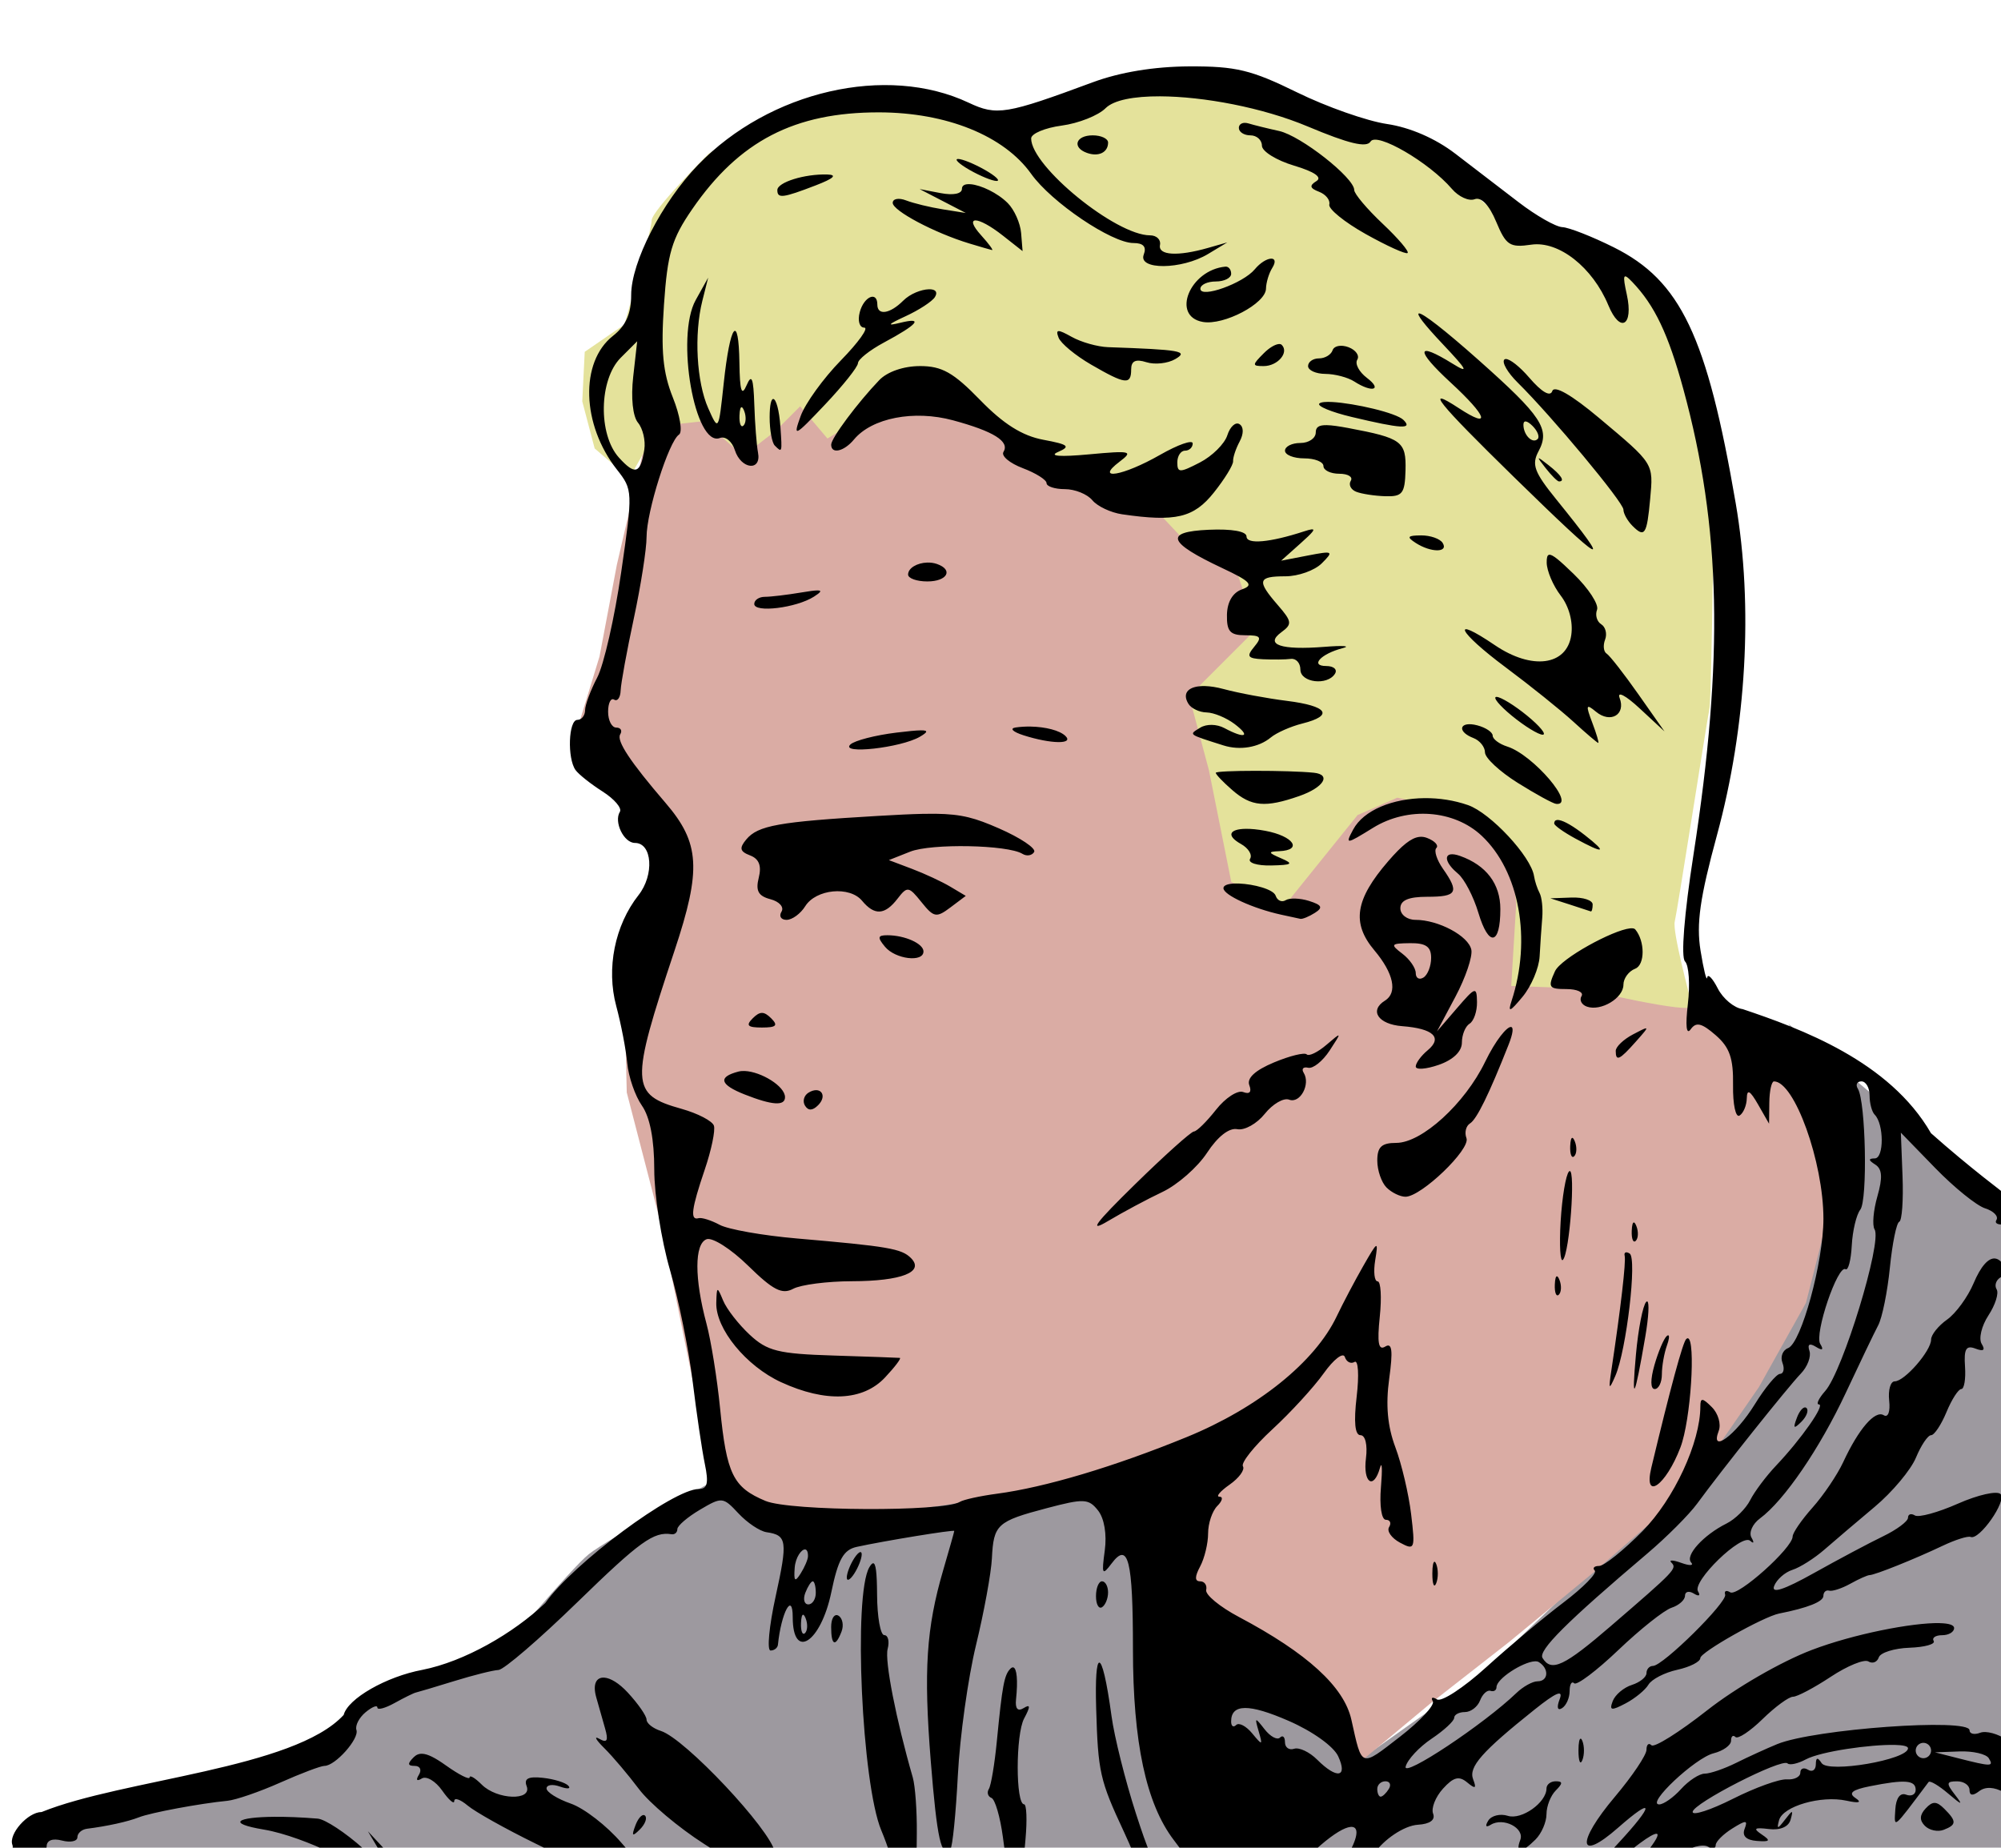 <?xml version="1.0" encoding="UTF-8" standalone="no"?>
<svg
   xmlns:dc="http://purl.org/dc/elements/1.1/"
   xmlns:cc="http://creativecommons.org/ns#"
   xmlns:rdf="http://www.w3.org/1999/02/22-rdf-syntax-ns#"
   xmlns:svg="http://www.w3.org/2000/svg"
   xmlns="http://www.w3.org/2000/svg"
   xmlns:sodipodi="http://sodipodi.sourceforge.net/DTD/sodipodi-0.dtd"
   xmlns:inkscape="http://www.inkscape.org/namespaces/inkscape"
   sodipodi:docname="serious man in gray.svg"
   inkscape:version="1.0 (4035a4fb49, 2020-05-01)"
   id="svg8"
   version="1.1"
   viewBox="0 0 68.939 63.659"
   height="63.659mm"
   width="68.939mm">
  <defs
     id="defs2" />
  <sodipodi:namedview
     inkscape:window-maximized="1"
     inkscape:window-y="-8"
     inkscape:window-x="-8"
     inkscape:window-height="705"
     inkscape:window-width="1366"
     inkscape:pagecheckerboard="true"
     fit-margin-bottom="0"
     fit-margin-right="0"
     fit-margin-left="0"
     fit-margin-top="0"
     inkscape:snap-global="false"
     showgrid="false"
     inkscape:document-rotation="0"
     inkscape:current-layer="layer1"
     inkscape:document-units="mm"
     inkscape:cy="79.332108"
     inkscape:cx="307.78721"
     inkscape:zoom="1.0960281"
     inkscape:pageshadow="2"
     inkscape:pageopacity="0.0"
     borderopacity="1.0"
     bordercolor="#666666"
     pagecolor="#ffffff"
     id="base" />
  <g
     transform="translate(-185.427,-61.492)"
     id="layer1"
     inkscape:groupmode="layer"
     inkscape:label="Lager 1">
    <path
       id="path881"
       d="m 179.002,130.664 7.686,-6.174 2.142,-0.882 4.536,-0.504 3.528,-1.638 0.756,-1.26 2.268,-1.008 2.646,-0.63 c 0,0 2.52,-3.024 3.15,-3.528 0.63,-0.504 4.284,-2.52 4.284,-2.52 l 2.52,1.386 2.898,-0.378 9.072,-1.386 1.26,5.418 3.78,1.764 1.638,1.638 0.63,1.512 4.788,-3.402 6.174,-5.922 3.906,-5.292 1.512,-3.654 0.504,-4.788 -1.638,-2.646 3.15,2.646 1.764,2.016 4.41,3.024 c 0,0 0.756,25.073 0,24.947 -0.756,-0.126 -77.361,1.26 -77.361,1.26 z"
       style="fill:#9d999f;fill-rule:evenodd;stroke:none;stroke-width:0.265px;stroke-linecap:butt;stroke-linejoin:miter;stroke-opacity:1;fill-opacity:1" />
    <path
       id="path883"
       d="m 232.113,122.346 2.56,-2.134 2.731,-2.134 2.902,-2.39 3.243,-2.817 2.475,-3.585 1.622,-2.902 1.11,-4.353 -1.878,-4.95 -3.243,-1.28 -17.24,-26.031 -19.033,5.292 0.427,1.11 -1.11,4.78 -0.597,3.158 -0.939,3.073 3.243,3.499 -1.451,4.78 0.085,3.67 1.195,4.609 1.195,5.889 0.597,3.073 2.902,1.366 5.377,-0.768 6.999,-1.195 -0.085,5.889 5.036,1.622 z"
       style="fill:#daaca4;fill-rule:evenodd;stroke:none;stroke-width:0.265px;stroke-linecap:butt;stroke-linejoin:miter;stroke-opacity:1;fill-opacity:1" />
    <path
       id="path885"
       d="m 207.106,77.965 1.024,-1.792 1.536,-0.171 1.366,1.195 1.11,-0.853 0.853,-0.853 0.939,1.11 2.646,-1.622 1.963,0.768 2.731,1.536 3.585,1.366 1.28,1.366 1.878,1.11 0.683,2.048 -2.304,2.304 0.683,2.56 0.768,3.841 1.878,0.768 2.475,-3.073 1.366,-0.597 2.134,0.427 1.792,1.451 0.171,1.792 -0.171,2.817 2.39,0.085 c 0,0 3.926,0.939 3.841,0.597 -0.085,-0.341 -0.683,-2.56 -0.597,-2.902 0.085,-0.341 1.11,-6.913 1.195,-7.34 0.085,-0.427 0.171,-8.791 0.171,-8.791 l -1.878,-4.95 -1.11,-1.28 -2.56,-1.28 -1.963,-0.768 -2.646,-2.219 -1.366,-0.683 -2.987,-0.683 -3.414,-1.195 -2.987,0.256 -3.67,1.366 -3.414,-0.939 -4.011,0.427 -2.646,1.622 c 0,0 -1.963,1.963 -1.963,2.304 0,0.341 -0.939,3.585 -0.939,3.585 l -1.366,0.939 -0.085,1.707 0.427,1.622 z"
       style="fill:#e4e29b;fill-rule:evenodd;stroke:none;stroke-width:0.265px;stroke-linecap:butt;stroke-linejoin:miter;stroke-opacity:1;fill-opacity:1" />
    <path
       sodipodi:nodetypes="sssssccsssssccscscsssscsccccsccscsccsssscsscscssssssccscsscsssscscscccscccscsccsccssscsssscsccsccssccccsccscsccscsscsccsscscsscsssssccsssssscccccsscsccccssssssccssscssscsscsscccscccscsscsscssssssccscccscsssccsscccssscsscccssssccccssssscccsssscscccssscccssssssssscsscscsccccccsscccccssscsssscscscccscccccssccsssssscccssscssscscssssscccccssccccccccccccccssccccsscscsssccccsscssssccccscssssssssccsccsssssssssccssccscsccscccccsccsccssssssssscsccssssscsscscsscsscssssscsssccccsscsscscscssssssscccscccsssssssccssscsscsssssssssssssssssssssssscscscccsssccsssccssccssssccsscccscccsscsssscccccssscccssssccsscccssscscssssssscccccsssccscsssssscssssssccccccsscssscsscssssssscsssscssssscssscsscscccssscccssscsscccsccssssscsccssscsccscccsscsccsccsssccssscsscccccsccssssssscccssssssssccsscccccsssscssssccssscsssscscscscssssssssssssssscscccccssssssscccsccssssssccsscccsscccsssssscssssscccscsssscssssssssccccsscssssscssscsssccsssccsssssscssssscscccccssccsscscsscsccscsccsccssssccsccssssssscssscscsssssscssssssscsssscsccscsscscsccccccscssscsssccccsssssscssssscsccsssssssssssssssccscssssscccccscssccsscccscscscccsssscsssssscscsscsssssccssscssssssccccscccccccc"
       transform="scale(0.265)"
       d="m 854.344,240.676 c -4.568,0.021 -9.002,0.751 -12.561,2.07 -11.259,4.173 -12.474,4.373 -16.125,2.652 -10.677,-5.031 -25.894,-1.53 -35.193,8.098 -4.685,4.85 -8.682,12.63 -8.682,16.9 0,2.446 -0.693,4.002 -2.369,5.32 -4.318,3.396 -4.079,11.542 0.508,17.373 2.076,2.64 2.085,2.837 0.561,13.365 -0.851,5.877 -2.254,12.037 -3.117,13.688 -0.863,1.65 -1.573,3.562 -1.576,4.25 -0.003,0.688 -0.456,1.25 -1.006,1.25 -1.151,0 -1.331,4.997 -0.234,6.523 0.404,0.563 1.988,1.819 3.518,2.793 1.53,0.974 2.541,2.161 2.246,2.637 -0.811,1.312 0.514,4.047 1.961,4.047 2.253,0 2.535,4.152 0.461,6.789 -3.085,3.921 -4.21,9.531 -2.895,14.418 0.623,2.314 1.267,5.658 1.432,7.43 0.165,1.772 1.023,4.255 1.906,5.516 1.044,1.49 1.605,4.403 1.605,8.322 0,3.317 0.918,9.179 2.039,13.027 1.121,3.848 2.449,10.373 2.951,14.498 0.502,4.125 1.215,8.963 1.586,10.75 0.518,2.498 0.335,3.25 -0.795,3.25 -3.304,0 -16.347,9.693 -19.947,14.824 -4.168,3.951 -10.519,7.609 -15.98,8.689 -4.695,0.877 -9.701,3.744 -10.232,5.861 -6.445,7.02 -28.704,8.347 -39.271,12.625 -1.786,0 -4.335,2.873 -3.797,4.279 0.141,0.368 -0.063,0.734 -0.508,1.092 h 4.607 c 0.204,-0.3 0.35,-0.607 0.35,-0.887 0,-0.807 0.758,-1.1 2,-0.775 1.1,0.288 2,0.095 2,-0.428 0,-0.522 0.562,-1.021 1.25,-1.107 2.634,-0.331 5.308,-0.921 6.75,-1.488 1.536,-0.605 7.923,-1.796 11.5,-2.146 1.1,-0.108 4.195,-1.174 6.877,-2.369 2.682,-1.195 5.27,-2.172 5.75,-2.172 1.394,0 4.532,-3.523 4.152,-4.662 -0.19,-0.571 0.344,-1.611 1.188,-2.311 0.843,-0.7 1.533,-0.975 1.533,-0.613 0,0.362 1.012,0.094 2.25,-0.594 1.238,-0.687 2.475,-1.296 2.75,-1.354 0.275,-0.058 2.525,-0.73 5,-1.494 2.475,-0.764 5.061,-1.415 5.748,-1.441 0.687,-0.028 5.29,-3.984 10.23,-8.791 8.164,-7.943 9.941,-9.225 12.271,-8.857 0.412,0.065 0.75,-0.235 0.75,-0.666 0,-0.431 1.322,-1.566 2.939,-2.521 1.428,-0.844 2.179,-1.262 2.822,-1.201 0.643,0.061 1.18,0.601 2.182,1.676 1.134,1.217 2.777,2.319 3.65,2.447 2.669,0.392 2.772,1.116 1.18,8.373 -0.846,3.856 -1.142,7.01 -0.656,7.01 0.485,0 0.917,-0.338 0.959,-0.75 0.426,-4.179 1.924,-6.967 1.924,-3.582 0,5.677 3.656,3.308 5.018,-3.252 0.886,-4.27 1.583,-5.514 3.303,-5.891 3.531,-0.774 12.68,-2.268 12.68,-2.07 0,0.1 -0.65,2.401 -1.443,5.113 -2.195,7.507 -2.554,13.044 -1.611,24.816 0.809,10.112 1.371,12.633 2.551,11.453 0.273,-0.273 0.71,-4.61 0.971,-9.637 0.261,-5.027 1.324,-12.641 2.363,-16.92 1.039,-4.279 1.967,-9.348 2.062,-11.264 0.22,-4.409 0.667,-4.818 7.131,-6.523 4.84,-1.277 5.443,-1.25 6.67,0.301 0.811,1.025 1.159,3.101 0.873,5.205 -0.425,3.125 -0.33,3.307 0.883,1.691 2.174,-2.897 2.781,-0.469 2.781,11.133 10e-6,12.102 1.711,20.101 5.311,24.82 0.527,0.69 0.928,1.238 1.273,1.729 h 16.646 c 0.339,-0.328 0.724,-0.683 1.195,-1.088 1.737,-1.492 3.064,-2.266 3.844,-2.348 1.003,-0.104 1.101,0.934 0,3.064 -0.069,0.133 -0.139,0.248 -0.209,0.371 h 3.322 c 1.178,-1.741 3.813,-3.607 5.68,-3.721 1.553,-0.095 2.274,-0.623 1.961,-1.438 -0.272,-0.708 0.304,-2.169 1.279,-3.246 1.368,-1.511 2.087,-1.698 3.145,-0.82 1.077,0.894 1.243,0.807 0.779,-0.402 -0.617,-1.608 1.131,-3.591 7.996,-9.074 2.791,-2.229 3.746,-2.627 3.26,-1.359 -0.415,1.081 -0.295,1.552 0.301,1.184 0.544,-0.336 0.988,-1.335 0.988,-2.219 0,-0.884 0.266,-1.343 0.592,-1.018 0.325,0.325 2.913,-1.623 5.75,-4.33 2.837,-2.707 5.946,-5.176 6.908,-5.49 0.962,-0.314 1.75,-1.017 1.75,-1.562 0,-0.545 0.519,-0.672 1.154,-0.279 0.65,0.401 0.886,0.277 0.539,-0.283 -0.802,-1.298 5.678,-7.585 6.783,-6.58 0.465,0.422 0.54,0.236 0.168,-0.414 -0.372,-0.65 0.127,-1.775 1.109,-2.5 3.137,-2.316 7.778,-9.109 11.148,-16.318 1.8,-3.85 3.697,-7.804 4.217,-8.787 0.52,-0.983 1.204,-4.358 1.518,-7.5 0.314,-3.142 0.861,-5.824 1.217,-5.961 0.356,-0.137 0.548,-2.799 0.428,-5.916 l -0.219,-5.668 4.471,4.6 c 2.459,2.529 5.375,4.887 6.482,5.238 1.107,0.351 1.77,1.032 1.473,1.514 -0.298,0.481 0.303,0.714 1.334,0.516 0.308,-0.059 0.563,-0.071 0.777,0.029 0.273,-2.875 1.457,-2.024 0.351,-2.888 -1.609,-1.257 -5.886,-4.429 -10.972,-8.942 -5.4,-9.374 -16.915,-13.588 -24.482,-16.131 -1.1,-0.144 -2.555,-1.352 -3.234,-2.684 -0.679,-1.332 -1.298,-1.97 -1.375,-1.42 -0.077,0.55 -0.468,-1.025 -0.867,-3.5 -0.563,-3.491 -0.085,-6.855 2.131,-15 3.845,-14.132 4.733,-29.82 2.443,-43.158 -3.738,-21.77 -7.159,-28.95 -15.861,-33.287 -2.82,-1.405 -5.827,-2.584 -6.682,-2.621 -0.855,-0.036 -3.419,-1.499 -5.697,-3.25 -2.278,-1.751 -5.986,-4.594 -8.24,-6.318 -2.58,-1.973 -5.862,-3.398 -8.857,-3.842 -2.617,-0.388 -7.882,-2.24 -11.699,-4.115 -5.944,-2.92 -7.953,-3.403 -14,-3.375 z m -3.801,3.893 c 5.628,0.023 13.307,1.445 19.203,3.922 5.345,2.246 7.644,2.796 8.164,1.955 0.786,-1.272 7.622,2.71 10.574,6.158 0.878,1.025 2.208,1.628 2.955,1.342 0.857,-0.329 1.891,0.751 2.799,2.924 1.284,3.074 1.774,3.395 4.561,2.986 3.575,-0.525 7.981,2.942 10.031,7.893 1.527,3.686 3.285,2.663 2.395,-1.393 -0.584,-2.658 -0.485,-2.895 0.703,-1.656 2.913,3.036 4.687,6.761 6.656,13.975 4.89,17.912 5.261,35.007 1.311,60.465 -1.217,7.843 -1.653,13.357 -1.102,13.908 0.502,0.502 0.669,2.981 0.371,5.506 -0.338,2.868 -0.202,4.113 0.363,3.318 0.705,-0.99 1.421,-0.822 3.24,0.756 1.829,1.586 2.321,3.002 2.268,6.523 -0.037,2.474 0.341,4.247 0.842,3.938 0.5,-0.309 0.926,-1.324 0.945,-2.254 0.026,-1.232 0.424,-1.012 1.465,0.809 l 1.43,2.5 0.033,-2.75 c 0.019,-1.512 0.293,-2.75 0.607,-2.75 2.662,0 6.428,10.468 6.428,17.867 0,5.612 -2.88,16.151 -4.594,16.809 -0.705,0.27 -1.033,1.129 -0.734,1.908 0.299,0.779 0.157,1.428 -0.314,1.443 -0.471,0.015 -1.949,1.797 -3.283,3.961 -2.479,4.02 -5.862,6.509 -4.688,3.449 0.335,-0.872 -0.065,-2.259 -0.889,-3.082 -1.226,-1.227 -1.498,-1.246 -1.498,-0.107 0,4.686 -3.419,12.062 -7.523,16.225 -2.455,2.49 -4.992,4.527 -5.637,4.527 -0.645,0 -0.899,0.272 -0.566,0.605 0.333,0.333 -1.505,2.204 -4.084,4.158 -2.579,1.954 -7.09,5.734 -10.025,8.4 -2.935,2.666 -5.817,4.551 -6.404,4.188 -0.587,-0.363 -0.833,-0.253 -0.547,0.244 0.286,0.497 -1.642,2.579 -4.287,4.625 -5.155,3.988 -4.893,4.079 -6.295,-2.221 -0.954,-4.289 -5.723,-8.646 -14.629,-13.369 -2.475,-1.312 -4.388,-2.891 -4.25,-3.508 0.138,-0.617 -0.216,-1.123 -0.785,-1.123 -0.714,0 -0.714,-0.6 0,-1.934 0.569,-1.064 1.035,-3 1.035,-4.301 0,-1.301 0.539,-2.904 1.199,-3.564 0.66,-0.66 0.785,-1.201 0.277,-1.201 -0.507,0 0.085,-0.706 1.316,-1.568 1.232,-0.863 2.014,-1.936 1.736,-2.385 -0.277,-0.449 1.444,-2.612 3.826,-4.809 2.383,-2.196 5.389,-5.476 6.68,-7.289 1.291,-1.813 2.526,-2.766 2.742,-2.117 0.216,0.649 0.784,0.939 1.264,0.643 0.48,-0.297 0.604,1.722 0.275,4.494 -0.395,3.334 -0.227,5.031 0.496,5.031 0.631,0 0.93,1.267 0.711,3 -0.406,3.206 1.001,4.171 1.82,1.25 0.27,-0.963 0.328,0.163 0.129,2.5 -0.206,2.417 0.07,4.25 0.641,4.25 0.552,0 0.739,0.429 0.416,0.951 -0.323,0.522 0.319,1.433 1.426,2.025 1.917,1.026 1.985,0.851 1.441,-3.699 -0.314,-2.627 -1.238,-6.55 -2.053,-8.717 -1.018,-2.708 -1.268,-5.483 -0.801,-8.877 0.509,-3.7 0.381,-4.755 -0.512,-4.203 -0.879,0.543 -1.065,-0.469 -0.711,-3.871 0.264,-2.534 0.138,-4.609 -0.281,-4.609 -0.419,0 -0.56,-1.238 -0.312,-2.75 0.424,-2.593 0.334,-2.55 -1.553,0.75 -1.101,1.925 -2.655,4.875 -3.455,6.555 -2.823,5.93 -10.263,11.916 -19.508,15.695 -9.43,3.855 -18.403,6.532 -24.67,7.363 -2.177,0.289 -4.342,0.765 -4.814,1.057 -2.122,1.311 -22.066,1.216 -25.266,-0.121 -4.219,-1.763 -5.058,-3.477 -5.906,-12.049 -0.381,-3.85 -1.177,-8.8 -1.768,-11 -1.577,-5.877 -1.575,-10.367 0.008,-10.975 0.751,-0.288 3.184,1.262 5.41,3.443 3.241,3.177 4.407,3.775 5.855,3 0.994,-0.532 4.426,-0.977 7.625,-0.984 6.474,-0.017 9.495,-1.202 7.682,-3.016 -1.221,-1.221 -2.938,-1.515 -14.867,-2.547 -4.4,-0.38 -8.9,-1.177 -10,-1.77 -1.1,-0.592 -2.337,-0.98 -2.75,-0.863 -1.118,0.317 -0.921,-1.214 0.812,-6.318 0.859,-2.53 1.395,-5.1 1.191,-5.711 -0.204,-0.611 -2.097,-1.596 -4.205,-2.188 -6.659,-1.868 -6.715,-3.151 -0.914,-20.572 3.517,-10.562 3.308,-13.995 -1.17,-19.207 -4.599,-5.353 -6.404,-8.082 -5.893,-8.91 0.3,-0.485 0.069,-0.883 -0.514,-0.883 -0.582,0 -1.059,-0.926 -1.059,-2.059 0,-1.132 0.353,-1.841 0.785,-1.574 0.432,0.267 0.812,-0.267 0.846,-1.189 0.033,-0.922 0.805,-5.145 1.715,-9.385 0.91,-4.239 1.654,-8.997 1.654,-10.572 0,-3.305 2.891,-12.436 4.215,-13.312 0.494,-0.327 0.136,-2.492 -0.797,-4.824 -1.297,-3.242 -1.567,-6.064 -1.154,-12.082 0.457,-6.666 1.009,-8.538 3.664,-12.396 6.107,-8.876 13.309,-12.61 24.291,-12.596 8.775,0.012 16.251,3.033 19.783,7.994 2.635,3.701 10.465,8.996 13.301,8.996 1.288,0 1.724,0.489 1.336,1.5 -0.78,2.033 4.947,1.981 8.361,-0.076 l 2.5,-1.506 -2.5,0.715 c -3.958,1.132 -6.521,0.974 -6.25,-0.383 0.138,-0.688 -0.442,-1.25 -1.289,-1.25 -4.453,0 -15.461,-8.968 -15.461,-12.596 0,-0.627 1.788,-1.381 3.973,-1.674 2.185,-0.293 4.75,-1.308 5.699,-2.258 1.07,-1.07 3.707,-1.56 7.084,-1.547 z m 11.008,3.449 c -0.448,0.009 -0.766,0.257 -0.766,0.656 0,0.533 0.675,0.969 1.5,0.969 0.825,0 1.5,0.604 1.5,1.342 0,0.738 1.874,1.904 4.164,2.59 2.68,0.803 3.719,1.523 2.916,2.02 -0.942,0.583 -0.857,0.921 0.346,1.383 0.876,0.336 1.476,1.083 1.334,1.658 -0.143,0.576 1.99,2.304 4.74,3.844 2.75,1.539 5.197,2.649 5.438,2.463 0.24,-0.186 -1.222,-1.904 -3.25,-3.816 -2.028,-1.913 -3.688,-3.883 -3.688,-4.377 0,-1.596 -6.952,-7.058 -9.768,-7.674 -1.502,-0.329 -3.295,-0.773 -3.982,-0.984 -0.172,-0.053 -0.335,-0.075 -0.484,-0.072 z m -19.766,1.625 c -2.206,0 -2.723,1.573 -0.75,2.281 1.513,0.543 2.75,-0.06 2.75,-1.34 0,-0.518 -0.9,-0.941 -2,-0.941 z m -17.5,3.07 c -0.55,0 0.125,0.644 1.5,1.43 1.375,0.786 2.95,1.43 3.5,1.43 0.55,0 -0.125,-0.644 -1.5,-1.43 -1.375,-0.786 -2.95,-1.43 -3.5,-1.43 z m -17,2.02 c -2.95,-0.092 -6.5,1.015 -6.5,2.027 0,1.125 0.702,1.038 5,-0.617 2.336,-0.9 2.835,-1.368 1.5,-1.41 z M 825.936,256 c -0.188,-0.017 -0.359,-0.018 -0.508,0.002 -0.398,0.052 -0.643,0.239 -0.643,0.592 0,0.646 -1.115,0.874 -2.75,0.562 l -2.75,-0.525 3,1.553 3,1.553 -3,-0.477 c -1.65,-0.262 -3.788,-0.782 -4.75,-1.154 -0.963,-0.372 -1.75,-0.23 -1.75,0.316 0,1.024 5.43,3.904 9.941,5.273 1.407,0.427 2.742,0.814 2.965,0.861 0.223,0.047 -0.411,-0.814 -1.406,-1.914 -2.351,-2.598 -0.506,-2.58 2.809,0.027 l 2.576,2.027 -0.191,-2.35 c -0.106,-1.293 -0.89,-3.047 -1.74,-3.896 -1.347,-1.346 -3.489,-2.331 -4.803,-2.451 z m 39,9.676 c -0.521,0.04 -1.359,0.512 -2.086,1.389 -1.516,1.827 -7.064,3.812 -7.064,2.527 0,-0.521 0.9,-0.949 2,-0.949 1.1,0 2,-0.45 2,-1 0,-0.55 -0.338,-0.968 -0.75,-0.93 -4.634,0.434 -7.087,6.464 -2.926,7.191 2.722,0.476 8.169,-2.392 8.203,-4.32 0.015,-0.792 0.378,-2.004 0.809,-2.691 0.54,-0.862 0.335,-1.256 -0.186,-1.217 z m -73.143,2.467 -1.623,2.916 c -2.643,4.751 -0.107,19.184 3.15,17.934 0.707,-0.271 1.582,0.438 1.943,1.578 0.796,2.509 3.483,2.796 3.01,0.322 -0.184,-0.963 -0.402,-3.775 -0.482,-6.25 -0.113,-3.472 -0.343,-4.043 -1.006,-2.5 -0.641,1.492 -0.877,0.752 -0.93,-2.916 -0.094,-6.571 -1.21,-5.122 -2.041,2.65 -0.667,6.232 -0.678,6.25 -2.006,3.266 -1.529,-3.436 -1.869,-9.621 -0.77,-14 z m 28.67,1.514 c -0.958,0.033 -2.401,0.567 -3.32,1.486 -1.72,1.72 -3.357,1.964 -3.357,0.5 0,-1.809 -1.755,-1.043 -2.289,1 -0.292,1.117 -0.03,2 0.592,2 0.613,0 -0.753,1.913 -3.035,4.25 -2.283,2.337 -4.64,5.6 -5.238,7.25 -1.021,2.815 -0.826,2.722 3.17,-1.5 2.342,-2.475 4.27,-4.896 4.281,-5.381 0.011,-0.485 1.523,-1.687 3.359,-2.672 4.424,-2.373 5.228,-3.336 2.16,-2.582 -1.847,0.453 -1.67,0.232 0.674,-0.848 1.745,-0.804 3.459,-1.923 3.809,-2.488 0.371,-0.6 0.12,-0.921 -0.428,-0.998 -0.114,-0.016 -0.24,-0.022 -0.377,-0.018 z m 63.744,3.139 c -0.387,0.026 0.58,1.338 3.125,4.031 3.176,3.361 3.419,3.853 1.238,2.5 -4.768,-2.958 -4.88,-1.813 -0.242,2.463 4.788,4.413 5.327,6.124 1.045,3.318 -4.559,-2.987 -2.817,-0.81 7.162,8.949 11.945,11.681 13.107,12.293 5.502,2.898 -2.859,-3.531 -3.216,-4.51 -2.285,-6.25 1.529,-2.858 0.426,-4.534 -7.799,-11.844 -4.51,-4.008 -7.249,-6.1 -7.746,-6.066 z m -46.85,2.301 c -0.252,0.015 -0.221,0.295 -0.008,0.85 0.285,0.742 2.186,2.319 4.227,3.502 4.459,2.585 5.209,2.675 5.209,0.629 0,-1.107 0.582,-1.383 1.98,-0.939 1.089,0.346 2.776,0.164 3.75,-0.402 1.782,-1.038 0.73,-1.224 -8.73,-1.553 -1.375,-0.048 -3.501,-0.649 -4.727,-1.336 -0.915,-0.513 -1.449,-0.765 -1.701,-0.75 z m -54.793,1.322 -0.518,4.605 c -0.31,2.746 -0.059,5.159 0.623,5.98 0.628,0.757 0.999,2.325 0.822,3.482 -0.482,3.158 -1.191,3.386 -3.297,1.059 -2.725,-3.011 -2.598,-10.158 0.23,-12.986 z m 83.422,0.359 c -0.481,0.034 -1.242,0.479 -1.939,1.176 -1.558,1.559 -1.562,1.689 -0.035,1.689 1.823,0 3.334,-1.772 2.35,-2.756 -0.086,-0.086 -0.215,-0.121 -0.375,-0.109 z m 7.887,0.236 c -0.449,0.047 -0.793,0.245 -0.902,0.572 -0.194,0.581 -0.988,1.057 -1.768,1.057 -0.779,0 -1.418,0.45 -1.418,1 0,0.55 1.012,1.007 2.25,1.016 1.237,0.008 2.925,0.451 3.75,0.984 2.328,1.504 3.729,1.11 1.65,-0.465 -1.018,-0.771 -1.583,-1.834 -1.256,-2.363 0.327,-0.529 -0.182,-1.261 -1.131,-1.625 -0.237,-0.091 -0.473,-0.146 -0.697,-0.172 -0.168,-0.019 -0.329,-0.019 -0.479,-0.004 z m 21.615,1.709 c -0.077,0.002 -0.139,0.024 -0.184,0.068 -0.358,0.357 0.423,1.707 1.734,3 4.405,4.343 13.746,15.565 13.746,16.514 0,0.517 0.533,1.47 1.184,2.121 1.578,1.578 1.867,1.137 2.291,-3.498 0.429,-4.684 0.532,-4.521 -6.639,-10.539 -3.574,-2.999 -5.82,-4.291 -6.084,-3.5 -0.263,0.789 -1.375,0.141 -3,-1.746 -1.242,-1.444 -2.511,-2.434 -3.049,-2.42 z m -76.166,0.92 c -2.118,0 -4.239,0.733 -5.287,1.826 -2.824,2.945 -6.25,7.544 -6.25,8.391 0,1.27 1.662,0.896 2.959,-0.666 2.335,-2.813 7.799,-3.875 12.877,-2.502 5.302,1.434 7.405,2.753 6.562,4.117 -0.319,0.516 0.81,1.464 2.51,2.105 1.7,0.642 3.092,1.518 3.092,1.947 0,0.429 1.071,0.781 2.379,0.781 1.308,0 2.915,0.649 3.572,1.441 0.658,0.792 2.401,1.616 3.873,1.83 6.958,1.012 9.307,0.457 11.918,-2.814 1.41,-1.767 2.54,-3.604 2.51,-4.084 -0.03,-0.479 0.352,-1.633 0.85,-2.562 0.546,-1.019 0.536,-1.917 -0.025,-2.264 -0.512,-0.316 -1.221,0.335 -1.574,1.449 -0.354,1.114 -1.961,2.708 -3.572,3.541 -2.621,1.355 -2.93,1.353 -2.93,-0.012 0,-0.839 0.45,-1.525 1,-1.525 0.55,0 1,-0.423 1,-0.941 0,-0.518 -1.913,0.152 -4.25,1.488 -4.817,2.754 -8.566,3.385 -5.258,0.885 1.825,-1.379 1.491,-1.459 -4,-0.951 -3.748,0.347 -5.248,0.231 -4.008,-0.309 1.68,-0.73 1.387,-0.973 -1.914,-1.592 -2.735,-0.513 -5.178,-2.051 -8.195,-5.156 -3.487,-3.588 -4.969,-4.424 -7.838,-4.424 z m -19.057,4.277 c -0.265,-0.029 -0.48,0.717 -0.48,2.389 0,1.65 0.301,3.301 0.668,3.668 0.965,0.965 0.967,0.955 0.734,-2.406 -0.159,-2.292 -0.581,-3.613 -0.922,-3.65 z m 72.691,0.396 c -0.409,-0.023 -0.767,-0.023 -1.051,0.002 -0.325,0.029 -0.553,0.092 -0.656,0.195 -0.33,0.33 1.567,1.116 4.217,1.746 6.459,1.537 7.96,1.624 6.729,0.393 -0.937,-0.937 -6.372,-2.176 -9.238,-2.336 z m -76.807,0.672 c 0.091,0.014 0.199,0.168 0.318,0.467 0.289,0.722 0.254,1.584 -0.078,1.916 -0.332,0.332 -0.569,-0.258 -0.525,-1.312 0.03,-0.728 0.134,-1.093 0.285,-1.07 z m 101.957,1.859 c 0.206,0.026 0.503,0.219 0.861,0.578 0.652,0.651 0.95,1.417 0.666,1.701 -0.667,0.667 -1.85,-0.517 -1.85,-1.852 0,-0.313 0.116,-0.454 0.322,-0.428 z m -25.877,0.477 c -1.083,-0.022 -1.445,0.278 -1.445,0.947 0,0.754 -0.9,1.371 -2,1.371 -1.1,0 -2,0.45 -2,1 0,0.55 1.125,1 2.5,1 1.375,0 2.5,0.45 2.5,1 0,0.55 0.926,1 2.059,1 1.132,0 1.805,0.411 1.494,0.914 -0.311,0.503 4.7e-4,1.143 0.691,1.422 0.691,0.279 2.398,0.543 3.795,0.586 2.225,0.069 2.55,-0.348 2.631,-3.361 0.1,-3.769 -0.476,-4.195 -7.42,-5.502 -1.246,-0.234 -2.155,-0.364 -2.805,-0.377 z m 27.555,4.318 c -0.052,0.052 0.251,0.457 0.873,1.25 0.755,0.963 1.543,1.75 1.75,1.75 0.823,0 0.293,-0.821 -1.373,-2.127 -0.793,-0.622 -1.198,-0.925 -1.25,-0.873 z m -29.568,9.236 c -0.197,0.025 -0.51,0.112 -0.932,0.25 -4.463,1.459 -7.5,1.731 -7.5,0.672 0,-0.671 -1.895,-1.008 -4.912,-0.875 -5.832,0.258 -5.34,1.648 1.762,4.986 3.678,1.729 4.125,2.213 2.555,2.764 -1.205,0.423 -1.921,1.641 -1.951,3.318 -0.038,2.148 0.411,2.648 2.373,2.648 2.037,0 2.222,0.237 1.174,1.5 -1.045,1.259 -0.862,1.52 1.129,1.619 1.305,0.065 2.934,0.044 3.621,-0.045 0.687,-0.089 1.25,0.534 1.25,1.383 0,1.709 3.517,2.133 4.5,0.543 0.34,-0.55 -0.173,-1 -1.141,-1 -2.162,0 -0.699,-1.589 2.141,-2.324 1.1,-0.285 0.038,-0.361 -2.359,-0.17 -5.663,0.451 -7.828,-0.282 -5.611,-1.902 1.429,-1.045 1.382,-1.399 -0.471,-3.535 -2.754,-3.175 -2.605,-3.734 0.99,-3.734 1.676,0 3.807,-0.761 4.736,-1.689 1.585,-1.585 1.474,-1.648 -1.799,-1.016 l -3.486,0.674 2.5,-2.234 c 1.582,-1.415 2.023,-1.907 1.432,-1.832 z m 14.26,0.779 c -1.781,0.013 -1.911,0.196 -0.691,0.984 1.97,1.273 4.287,1.273 3.5,0 -0.34,-0.55 -1.604,-0.992 -2.809,-0.984 z m 16.646,2.52 c -0.25,0.049 -0.322,0.403 -0.314,1.02 0.012,1.07 0.828,2.994 1.814,4.275 1.094,1.422 1.632,3.431 1.379,5.152 -0.584,3.978 -5.115,4.575 -9.928,1.309 -5.912,-4.012 -4.823,-1.755 1.385,2.869 3.205,2.387 7.176,5.576 8.826,7.086 1.65,1.51 3.103,2.747 3.227,2.75 0.124,0.003 -0.229,-1.188 -0.783,-2.645 -0.871,-2.292 -0.805,-2.482 0.482,-1.414 1.885,1.565 3.912,0.387 3.078,-1.787 -0.357,-0.931 0.774,-0.342 2.6,1.352 l 3.232,2.998 -3.396,-4.832 c -1.868,-2.658 -3.723,-5.034 -4.123,-5.281 -0.4,-0.247 -0.491,-1.065 -0.203,-1.816 0.288,-0.752 0.063,-1.652 -0.5,-2 -0.564,-0.348 -0.811,-1.196 -0.547,-1.883 0.264,-0.687 -1.105,-2.786 -3.043,-4.664 -1.86,-1.803 -2.769,-2.569 -3.186,-2.488 z m -80.852,1.012 c -1.281,0.038 -2.486,0.697 -2.486,1.561 0,0.491 1.125,0.893 2.5,0.893 2.599,0 3.43,-1.509 1.25,-2.27 -0.402,-0.14 -0.837,-0.196 -1.264,-0.184 z M 806,308.811 c -0.38,0.001 -1.066,0.094 -2.09,0.266 -1.856,0.312 -3.994,0.566 -4.75,0.566 -0.756,0 -1.375,0.418 -1.375,0.928 0,1.183 5.462,0.516 7.756,-0.947 0.883,-0.563 1.093,-0.815 0.459,-0.812 z m 50.41,12.436 c -2.078,-0.058 -3.091,0.834 -2.178,2.311 0.37,0.598 1.431,1.1 2.361,1.117 0.93,0.018 2.565,0.693 3.633,1.5 2.169,1.64 1.365,1.971 -1.311,0.539 -1.009,-0.54 -2.333,-0.563 -3.156,-0.055 -1.504,0.93 -1.654,0.817 3.025,2.303 2.14,0.679 4.589,0.267 6.158,-1.035 0.744,-0.618 2.588,-1.432 4.098,-1.811 4.146,-1.041 3.302,-2.28 -2.006,-2.945 -2.612,-0.327 -6.314,-1.019 -8.225,-1.537 -0.898,-0.243 -1.708,-0.367 -2.4,-0.387 z m 37.875,1.406 c -0.55,0 0.35,1.107 2,2.459 1.65,1.352 3.45,2.459 4,2.459 0.55,0 -0.35,-1.106 -2,-2.459 -1.65,-1.352 -3.45,-2.459 -4,-2.459 z m -3.277,3.562 c -1.6,-0.126 -1.68,1.038 0.277,1.789 0.825,0.317 1.5,1.158 1.5,1.869 0,0.711 1.913,2.489 4.25,3.953 2.338,1.464 4.588,2.696 5,2.738 2.696,0.278 -2.98,-6.384 -6.35,-7.453 -1.044,-0.331 -1.9,-0.971 -1.9,-1.42 0,-0.449 -0.9,-1.05 -2,-1.338 -0.289,-0.076 -0.549,-0.121 -0.777,-0.139 z m -57.293,0.297 c -0.645,-0.011 -1.3,0.025 -1.93,0.115 -0.84,0.12 -0.401,0.567 1,1.016 3.574,1.145 6.602,1.192 5.451,0.086 -0.751,-0.722 -2.588,-1.183 -4.521,-1.217 z m -14.27,0.492 c -0.61,0.005 -1.641,0.107 -3.16,0.291 -2.75,0.334 -5.45,1.03 -6,1.545 -1.413,1.324 6.564,0.437 9.031,-1.004 0.996,-0.582 1.146,-0.84 0.129,-0.832 z m 43.502,5.262 c -2.783,0.003 -5.162,0.09 -5.162,0.26 -4e-5,0.21 0.97,1.223 2.154,2.25 2.476,2.148 4.285,2.308 8.697,0.77 3.168,-1.104 4.223,-2.79 1.898,-3.031 -1.619,-0.168 -4.805,-0.251 -7.588,-0.248 z m 21.988,3.551 c -4.132,0.039 -7.932,1.551 -9.289,4.086 -1.055,1.971 -0.956,1.962 2.588,-0.229 4.508,-2.786 10.526,-2.344 14.125,1.037 4.911,4.614 6.509,13.454 3.881,21.477 -0.509,1.554 -0.217,1.443 1.43,-0.545 1.139,-1.375 2.138,-3.737 2.219,-5.25 0.081,-1.512 0.234,-3.763 0.338,-5 0.104,-1.238 -0.052,-2.7 -0.348,-3.25 -0.295,-0.55 -0.617,-1.536 -0.717,-2.189 -0.387,-2.55 -5.652,-8.21 -8.586,-9.232 -1.817,-0.633 -3.763,-0.922 -5.641,-0.904 z m -63.604,2.033 c -0.502,-0.006 -1.04,-0.002 -1.625,0.01 -1.559,0.032 -3.446,0.128 -5.836,0.268 -12.923,0.757 -15.609,1.237 -17.129,3.068 -0.935,1.126 -0.829,1.558 0.506,2.07 1.163,0.446 1.51,1.347 1.121,2.898 -0.428,1.707 -0.059,2.382 1.527,2.797 1.15,0.301 1.794,1.028 1.432,1.615 -0.363,0.587 -0.067,1.066 0.658,1.066 0.725,0 1.816,-0.796 2.424,-1.77 1.397,-2.237 5.776,-2.659 7.393,-0.711 1.617,1.948 2.962,1.869 4.609,-0.27 1.268,-1.647 1.453,-1.619 3.111,0.447 1.607,2.002 1.938,2.062 3.762,0.691 l 2,-1.504 -2,-1.191 c -1.1,-0.656 -3.35,-1.703 -5,-2.326 l -3,-1.135 2.768,-1.098 c 2.747,-1.09 12.688,-0.897 14.598,0.283 0.548,0.339 1.233,0.232 1.521,-0.234 0.288,-0.467 -1.779,-1.854 -4.596,-3.084 -3.035,-1.325 -4.733,-1.848 -8.244,-1.893 z m 80.812,0.812 c -0.234,0.03 -0.359,0.178 -0.359,0.449 0,0.257 1.238,1.138 2.75,1.959 3.777,2.049 4.222,1.897 1.25,-0.428 -1.512,-1.183 -2.695,-1.863 -3.371,-1.971 -0.101,-0.016 -0.192,-0.02 -0.27,-0.01 z m -40.467,1.146 c -2.079,0.027 -2.604,0.857 -0.613,1.971 0.969,0.543 1.503,1.41 1.184,1.926 -0.32,0.517 0.906,0.906 2.729,0.867 2.757,-0.059 2.975,-0.214 1.309,-0.93 -1.71,-0.735 -1.746,-0.87 -0.25,-0.93 3.105,-0.125 1.859,-1.959 -1.797,-2.645 -1.003,-0.188 -1.868,-0.269 -2.561,-0.26 z m 22.553,1.051 c -1.049,0.133 -2.237,1.091 -4.016,3.148 -4.316,4.993 -4.791,8.052 -1.805,11.602 2.507,2.98 3.039,5.505 1.375,6.533 -2.083,1.288 -0.874,3.085 2.234,3.322 4.062,0.309 5.303,1.488 3.309,3.143 -0.848,0.704 -1.543,1.651 -1.543,2.105 0,0.454 1.35,0.354 3,-0.221 1.87,-0.652 3,-1.74 3,-2.889 0,-1.014 0.45,-2.121 1,-2.461 0.55,-0.34 0.984,-1.604 0.965,-2.809 -0.034,-2.053 -0.199,-2.003 -2.619,0.809 l -2.584,3 2.395,-4.5 c 1.317,-2.475 2.249,-5.223 2.072,-6.109 -0.359,-1.795 -4.276,-3.891 -7.275,-3.891 -1.074,0 -1.953,-0.675 -1.953,-1.5 0,-1.048 1.056,-1.5 3.5,-1.5 3.875,0 4.192,-0.567 2.035,-3.646 -0.805,-1.15 -1.19,-2.363 -0.855,-2.697 0.334,-0.334 -0.213,-0.924 -1.215,-1.309 -0.336,-0.129 -0.67,-0.175 -1.02,-0.131 z m 4.076,2.27 c -0.851,0.147 -0.555,1.241 0.975,2.51 0.822,0.683 2.014,2.973 2.648,5.09 1.345,4.49 2.855,4.231 2.855,-0.49 0,-3.283 -1.837,-5.702 -5.25,-6.912 -0.535,-0.19 -0.945,-0.246 -1.229,-0.197 z m -27.492,3.793 c -1.138,-0.044 -2.029,0.127 -2.029,0.607 0,0.879 3.818,2.631 7.5,3.441 1.1,0.242 2.225,0.486 2.5,0.541 0.275,0.055 1.123,-0.294 1.883,-0.775 1.086,-0.688 0.927,-1.019 -0.742,-1.549 -1.168,-0.371 -2.537,-0.417 -3.045,-0.104 -0.508,0.314 -1.097,0.055 -1.307,-0.576 -0.28,-0.841 -2.863,-1.513 -4.76,-1.586 z m 43.221,1.82 -2.75,0.1 2.5,0.801 c 1.375,0.44 2.612,0.846 2.75,0.9 0.137,0.055 0.25,-0.35 0.25,-0.9 0,-0.55 -1.238,-0.955 -2.75,-0.9 z m 7.625,4.006 c -2.25,0.221 -9.017,3.914 -9.777,5.582 -0.95,2.085 -0.806,2.312 1.482,2.312 1.396,0 2.284,0.411 1.973,0.914 -0.311,0.503 4.7e-4,1.118 0.691,1.365 1.822,0.653 4.756,-1.102 4.756,-2.846 0,-0.823 0.688,-1.759 1.529,-2.082 1.284,-0.493 1.287,-3.589 0.004,-5.111 -0.106,-0.126 -0.337,-0.166 -0.658,-0.135 z m -96.578,0.895 c -1.256,0 -1.312,0.277 -0.297,1.5 1.346,1.622 5,2.066 5,0.607 0,-1.02 -2.426,-2.107 -4.703,-2.107 z m 67.953,1.031 c 2.066,-0.024 2.75,0.452 2.75,1.91 0,1.068 -0.45,2.219 -1,2.559 -0.55,0.34 -1,0.079 -1,-0.58 0,-0.659 -0.788,-1.797 -1.75,-2.527 -1.591,-1.208 -1.5,-1.333 1,-1.361 z m -84.25,9.068 c -0.367,0 -0.733,0.235 -1.199,0.701 -0.933,0.933 -0.667,1.199 1.199,1.199 1.867,0 2.134,-0.266 1.201,-1.199 -0.467,-0.467 -0.835,-0.701 -1.201,-0.701 z m 97.398,1.83 c -0.519,-0.085 -2,1.683 -3.377,4.527 -2.635,5.442 -8.226,10.543 -11.557,10.543 -1.906,0 -2.465,0.523 -2.465,2.301 0,1.265 0.541,2.84 1.201,3.5 0.66,0.66 1.769,1.199 2.465,1.199 2.05,0 8.48,-6.176 7.928,-7.615 -0.279,-0.726 -0.07,-1.59 0.465,-1.92 0.875,-0.541 2.473,-3.804 5.004,-10.215 0.613,-1.552 0.647,-2.269 0.336,-2.32 z m 17.547,0.18 c -0.022,-0.007 -0.056,-0.004 -0.104,0.008 -0.228,0.059 -0.753,0.333 -1.592,0.773 -1.238,0.649 -2.25,1.614 -2.25,2.145 0,1.421 0.479,1.204 2.596,-1.18 1.036,-1.167 1.504,-1.697 1.35,-1.746 z m -39.986,0.938 c -0.052,-0.094 -0.561,0.338 -1.574,1.205 -1.126,0.964 -2.279,1.522 -2.562,1.238 -0.283,-0.283 -2.198,0.187 -4.256,1.047 -2.456,1.026 -3.557,2.045 -3.205,2.963 0.336,0.876 0.041,1.208 -0.791,0.889 -0.731,-0.28 -2.323,0.755 -3.539,2.301 -1.216,1.546 -2.508,2.819 -2.871,2.826 -0.363,0.008 -3.81,3.1 -7.66,6.871 -5.218,5.111 -6.109,6.325 -3.5,4.768 1.925,-1.149 5.106,-2.85 7.068,-3.779 1.962,-0.929 4.573,-3.222 5.801,-5.096 1.388,-2.117 2.876,-3.277 3.932,-3.064 0.935,0.188 2.542,-0.709 3.57,-1.996 1.029,-1.287 2.455,-2.116 3.168,-1.842 1.427,0.547 2.809,-2.007 1.891,-3.492 -0.318,-0.514 -0.059,-0.809 0.576,-0.658 0.635,0.151 1.891,-0.852 2.791,-2.227 0.81,-1.238 1.214,-1.859 1.162,-1.953 z m -77.184,4.605 c -0.304,-0.013 -0.588,0.01 -0.84,0.076 -2.689,0.703 -2.417,1.696 0.814,2.973 3.575,1.413 5.25,1.526 5.25,0.355 0,-1.431 -3.098,-3.31 -5.225,-3.404 z m 145.168,1.348 c 0.582,0 1.059,0.826 1.059,1.834 0,1.008 0.3,2.132 0.666,2.498 1.211,1.213 1.223,5.668 0.014,5.684 -0.863,0.011 -0.847,0.227 0.057,0.801 0.906,0.575 0.981,1.68 0.279,4.127 -0.527,1.838 -0.691,3.776 -0.363,4.307 1.001,1.619 -4.131,18.416 -6.416,21 -0.851,0.962 -1.222,1.75 -0.824,1.75 0.86,0 -2.289,4.498 -5.576,7.965 -1.285,1.355 -2.797,3.372 -3.357,4.48 -0.561,1.109 -1.946,2.477 -3.078,3.041 -2.991,1.491 -5.416,4.155 -4.604,5.055 0.386,0.428 -0.184,0.458 -1.268,0.066 -1.083,-0.392 -1.667,-0.411 -1.297,-0.041 0.763,0.763 0.507,1.032 -7.811,8.197 v 0.002 c -6.15,5.298 -7.789,6.069 -8.939,4.207 -0.601,-0.972 3.109,-4.673 13.611,-13.578 2.526,-2.142 5.451,-5.072 6.5,-6.51 3.117,-4.273 11.785,-15.143 13.469,-16.889 0.86,-0.891 1.364,-2.218 1.121,-2.947 -0.29,-0.87 -3.2e-4,-1.054 0.842,-0.533 0.851,0.526 1.039,0.396 0.557,-0.385 -0.792,-1.281 2.28,-10.33 3.297,-9.711 0.342,0.208 0.704,-1.181 0.805,-3.088 0.101,-1.907 0.6,-3.998 1.107,-4.648 0.969,-1.241 0.712,-14.06 -0.314,-15.721 -0.327,-0.53 -0.118,-0.963 0.465,-0.963 z m -135.869,1.143 c -0.289,-0.008 -0.639,0.089 -1.023,0.326 -0.595,0.368 -0.799,1.128 -0.453,1.688 0.422,0.683 0.981,0.665 1.699,-0.053 0.963,-0.963 0.645,-1.936 -0.223,-1.961 z m 98.291,6.203 c -0.152,-0.023 -0.255,0.344 -0.285,1.072 -0.043,1.054 0.193,1.645 0.525,1.312 0.332,-0.332 0.367,-1.196 0.078,-1.918 -0.12,-0.299 -0.227,-0.453 -0.318,-0.467 z m -0.361,4.316 c -0.025,0.006 -0.052,0.023 -0.08,0.053 -0.411,0.432 -0.9,3.352 -1.086,6.488 -0.186,3.137 -0.051,5.387 0.299,5 0.879,-0.97 1.642,-11.732 0.867,-11.541 z m 8.361,6.684 c -0.152,-0.023 -0.255,0.344 -0.285,1.072 -0.043,1.054 0.193,1.645 0.525,1.312 0.332,-0.332 0.367,-1.196 0.078,-1.918 -0.12,-0.299 -0.227,-0.453 -0.318,-0.467 z m -1.051,3.889 c -0.153,0.033 -0.218,0.186 -0.152,0.441 0.191,0.745 -0.514,6.825 -1.719,14.824 -0.394,2.617 -0.33,2.719 0.506,0.791 1.446,-3.336 2.846,-15.3 1.861,-15.908 -0.118,-0.073 -0.224,-0.119 -0.316,-0.141 -0.069,-0.016 -0.129,-0.019 -0.18,-0.008 z m 48.02,0.795 c -0.882,-0.105 -1.87,0.999 -2.809,3.221 -0.755,1.787 -2.305,3.912 -3.447,4.721 -1.142,0.809 -2.078,1.978 -2.078,2.598 0,1.471 -3.448,5.432 -4.729,5.432 -0.547,0 -0.872,1.128 -0.721,2.506 0.158,1.438 -0.143,2.246 -0.705,1.898 -1.129,-0.697 -3.265,1.775 -5.27,6.096 -0.766,1.65 -2.559,4.308 -3.984,5.906 -1.425,1.598 -2.592,3.293 -2.592,3.768 0,1.486 -7.131,7.863 -8.113,7.256 -0.515,-0.318 -0.811,-0.186 -0.66,0.291 0.309,0.978 -8.09,9.279 -9.389,9.279 -0.46,0 -0.838,0.421 -0.838,0.934 0,0.513 -0.857,1.204 -1.906,1.537 -1.049,0.333 -2.165,1.275 -2.479,2.092 -0.476,1.24 -0.202,1.291 1.658,0.314 1.225,-0.643 2.567,-1.742 2.982,-2.443 0.416,-0.702 2.103,-1.572 3.75,-1.934 1.647,-0.362 2.994,-1.048 2.994,-1.525 0,-0.756 8.196,-5.382 10.256,-5.789 3.705,-0.731 5.744,-1.546 5.744,-2.293 0,-0.491 0.338,-0.796 0.75,-0.68 0.412,0.117 1.65,-0.288 2.75,-0.9 1.1,-0.613 2.225,-1.118 2.5,-1.121 0.69,-0.008 5.882,-2.091 9.5,-3.811 1.65,-0.784 3.288,-1.302 3.639,-1.152 1.127,0.482 4.749,-4.698 3.896,-5.572 -0.453,-0.464 -2.944,0.095 -5.537,1.242 -2.593,1.147 -5.115,1.838 -5.605,1.535 -0.49,-0.303 -0.893,-0.169 -0.893,0.299 0,0.468 -1.463,1.556 -3.25,2.418 -1.787,0.862 -5.835,3.015 -8.996,4.783 -3.883,2.171 -5.556,2.715 -5.158,1.678 0.324,-0.844 1.395,-1.791 2.379,-2.104 0.984,-0.312 2.855,-1.497 4.158,-2.633 1.303,-1.136 4.241,-3.635 6.531,-5.555 2.29,-1.92 4.707,-4.803 5.371,-6.406 0.664,-1.603 1.548,-2.914 1.965,-2.914 0.417,0 1.317,-1.35 2,-3 0.683,-1.65 1.552,-3 1.93,-3 0.377,0 0.594,-1.317 0.482,-2.928 -0.158,-2.285 0.14,-2.797 1.357,-2.33 1.054,0.404 1.315,0.205 0.809,-0.615 -0.413,-0.668 -0.018,-2.333 0.877,-3.699 0.895,-1.366 1.377,-2.89 1.07,-3.387 -0.307,-0.496 -0.093,-1.19 0.475,-1.541 0.568,-0.351 0.773,-1.056 0.457,-1.568 -0.343,-0.556 -0.722,-0.855 -1.123,-0.902 z m -56.969,2.316 c -0.152,-0.023 -0.255,0.344 -0.285,1.072 -0.043,1.054 0.193,1.645 0.525,1.312 0.332,-0.332 0.367,-1.196 0.078,-1.918 -0.12,-0.299 -0.227,-0.453 -0.318,-0.467 z m -109.127,1.781 c -0.118,0.038 -0.144,0.583 -0.174,1.664 -0.093,3.372 3.871,8.226 8.436,10.326 v -0.002 c 5.787,2.662 10.628,2.442 13.5,-0.615 1.292,-1.375 2.157,-2.522 1.924,-2.549 -0.233,-0.027 -4.128,-0.165 -8.654,-0.307 -7.144,-0.223 -8.575,-0.58 -10.857,-2.701 -1.446,-1.344 -3.002,-3.343 -3.457,-4.443 -0.39,-0.944 -0.599,-1.411 -0.717,-1.373 z m 120.865,1.488 c -0.039,-0.018 -0.086,-2.5e-4 -0.141,0.057 -0.436,0.455 -1.036,3.528 -1.334,6.828 -0.599,6.623 -0.174,5.812 1.217,-2.326 0.438,-2.564 0.533,-4.436 0.258,-4.559 z m 2.742,4.406 c -0.049,-0.02 -0.122,0.009 -0.217,0.094 -0.38,0.338 -1.095,2.025 -1.59,3.75 -0.549,1.912 -0.536,3.135 0.031,3.135 0.512,0 0.93,-0.863 0.93,-1.918 0,-1.055 0.297,-2.743 0.66,-3.75 0.272,-0.756 0.333,-1.252 0.186,-1.311 z m 2.541,0.383 c -0.068,-0.013 -0.144,0.019 -0.227,0.102 -0.449,0.449 -2.054,6.376 -4.531,16.719 -1.056,4.408 1.873,2.367 3.783,-2.635 1.364,-3.571 1.991,-13.987 0.975,-14.186 z m 15.15,8.994 c -0.305,0.072 -0.691,0.569 -0.973,1.309 -0.543,1.425 -0.427,1.541 0.561,0.561 0.683,-0.678 0.99,-1.485 0.682,-1.793 -0.077,-0.077 -0.168,-0.1 -0.27,-0.076 z m -129.906,18.461 c 0.216,0.031 0.366,0.301 0.354,0.891 -0.008,0.412 -0.438,1.42 -0.955,2.238 -0.738,1.169 -0.904,1.008 -0.771,-0.75 0.103,-1.363 0.898,-2.448 1.373,-2.379 z m 7.174,0.34 c -0.175,0.004 -0.471,0.285 -0.805,0.801 -0.533,0.825 -0.969,1.95 -0.969,2.5 0,0.55 0.436,0.325 0.969,-0.5 0.533,-0.825 0.971,-1.95 0.971,-2.5 0,-0.206 -0.061,-0.303 -0.166,-0.301 z m 74.662,1.264 c -0.181,-0.067 -0.309,0.506 -0.309,1.537 0,1.375 0.226,1.937 0.504,1.25 0.277,-0.688 0.277,-1.813 0,-2.5 -0.069,-0.172 -0.135,-0.265 -0.195,-0.287 z m -73.043,0.195 c -0.127,0.03 -0.28,0.207 -0.463,0.52 -2.098,3.596 -0.982,28.13 1.557,34.205 0.441,1.055 0.826,2.122 1.098,2.988 h 3.494 l 0.025,-2.623 c 0.029,-2.887 -0.208,-6.15 -0.525,-7.25 -2.17,-7.517 -3.667,-15.166 -3.268,-16.695 0.259,-0.992 0.063,-1.805 -0.436,-1.805 -0.499,0 -0.92,-2.362 -0.936,-5.25 -0.017,-2.934 -0.166,-4.179 -0.547,-4.09 z m -7.816,2.342 c 0.216,0 0.393,0.675 0.393,1.5 0,0.825 -0.436,1.5 -0.969,1.5 -0.533,0 -0.709,-0.675 -0.393,-1.5 0.317,-0.825 0.753,-1.5 0.969,-1.5 z m 37.607,0 c -0.432,0 -0.785,0.868 -0.785,1.928 0,1.06 0.353,1.707 0.785,1.439 0.432,-0.267 0.785,-1.133 0.785,-1.926 0,-0.793 -0.353,-1.441 -0.785,-1.441 z m 118.246,1.344 c -0.277,-2.3e-4 -0.191,0.245 0.141,0.699 v -0.68 c -0.048,-0.008 -0.104,-0.019 -0.141,-0.019 z m -157.096,3.002 c 0.091,0.014 0.199,0.168 0.318,0.467 0.289,0.722 0.254,1.584 -0.078,1.916 -0.332,0.332 -0.569,-0.258 -0.525,-1.312 0.03,-0.728 0.134,-1.093 0.285,-1.07 z m 4.4,0.051 c -0.435,-0.076 -0.766,0.554 -0.766,1.545 0,2.415 0.556,2.659 1.35,0.592 0.31,-0.807 0.133,-1.736 -0.393,-2.061 -0.066,-0.041 -0.129,-0.065 -0.191,-0.076 z m 143.359,1.037 c -3.51,-0.077 -11.209,1.42 -16.648,3.496 -3.988,1.522 -9.868,4.916 -13.605,7.854 -3.62,2.845 -6.872,4.884 -7.227,4.529 -0.355,-0.354 -0.645,-0.089 -0.645,0.592 0,0.68 -1.846,3.427 -4.104,6.104 -5.062,6.004 -4.803,8.606 0.402,4.035 4.74,-4.162 4.762,-3.101 0.041,2.002 l -1.227,1.326 h 2.422 c 0.45,-0.411 0.972,-0.849 1.607,-1.318 1.149,-0.849 1.87,-1.248 2.162,-1.23 0.414,0.025 -0.084,0.935 -1.391,2.549 h 4.484 c 1.156,-0.732 2.915,-1.295 3.623,-0.857 0.539,0.333 0.979,0.237 0.979,-0.213 0,-0.45 0.967,-1.421 2.146,-2.158 1.813,-1.133 2.062,-1.124 1.609,0.055 -0.346,0.901 0.217,1.451 1.592,1.555 1.726,0.13 1.847,-0.028 0.641,-0.84 -1.165,-0.784 -0.965,-0.938 0.92,-0.707 1.477,0.181 2.569,-0.285 2.826,-1.205 0.373,-1.333 0.29,-1.333 -0.734,0 -0.956,1.244 -1.084,1.253 -0.76,0.055 0.492,-1.816 5.459,-3.255 8.76,-2.537 1.65,0.359 2.048,0.241 1.17,-0.346 -0.959,-0.641 -0.434,-1.069 1.875,-1.531 4.551,-0.91 5.955,-0.799 5.955,0.467 0,0.609 -0.563,0.891 -1.25,0.627 -0.764,-0.293 -1.306,0.444 -1.395,1.895 -0.155,2.559 -0.393,2.753 4.324,-3.539 0.169,-0.226 1.315,0.449 2.547,1.5 1.812,1.547 1.982,1.577 0.885,0.16 -1.165,-1.504 -1.127,-1.75 0.268,-1.75 0.892,0 1.621,0.506 1.621,1.123 0,0.743 0.423,0.797 1.25,0.162 0.81,-0.622 1.954,-0.567 3.25,0.154 0.433,0.241 0.786,0.514 1.102,0.799 v -7.111 c -0.211,-0.141 -0.444,-0.304 -0.715,-0.494 -1.163,-0.815 -2.738,-1.242 -3.5,-0.949 -0.762,0.292 -1.385,0.145 -1.385,-0.326 10e-4,-1.619 -20.217,-0.161 -25.002,1.803 -1.375,0.564 -3.773,1.659 -5.33,2.434 -1.557,0.774 -3.401,1.406 -4.096,1.406 -0.695,0 -2.079,0.9 -3.074,2 -0.995,1.1 -2.274,2 -2.842,2 -1.765,0 4.657,-6.04 7.064,-6.645 1.253,-0.314 2.277,-1.049 2.277,-1.631 0,-0.582 0.257,-0.802 0.568,-0.49 0.312,0.312 1.901,-0.739 3.533,-2.334 1.632,-1.595 3.412,-2.9 3.955,-2.9 0.543,0 2.752,-1.167 4.908,-2.594 2.156,-1.427 4.358,-2.325 4.893,-1.994 0.535,0.33 1.141,0.093 1.348,-0.527 0.207,-0.62 2.002,-1.185 3.988,-1.256 1.987,-0.071 3.404,-0.466 3.15,-0.879 -0.254,-0.412 0.24,-0.75 1.098,-0.75 0.857,0 1.559,-0.417 1.559,-0.928 0,-0.412 -0.705,-0.613 -1.875,-0.639 z m -52.658,4.971 c 0.222,-0.013 0.405,0.017 0.535,0.098 1.37,0.846 1.259,2.498 -0.168,2.498 -0.641,0 -1.879,0.686 -2.75,1.525 -4.194,4.04 -14.793,11.082 -14.396,9.564 0.238,-0.909 1.754,-2.539 3.369,-3.621 1.616,-1.082 2.939,-2.306 2.941,-2.719 0.002,-0.412 0.63,-0.75 1.396,-0.75 0.766,0 1.652,-0.68 1.971,-1.51 0.319,-0.83 0.93,-1.392 1.357,-1.25 0.428,0.143 0.777,-0.069 0.777,-0.471 0,-1.108 3.414,-3.274 4.967,-3.365 z m -56.623,0.166 c -0.335,0.07 -0.504,2.026 -0.391,5.928 0.243,8.335 0.472,9.351 3.629,16.109 0.472,1.011 0.878,1.951 1.213,2.764 h 2.176 c -0.506,-1.157 -1.07,-2.778 -1.836,-5.145 -1.384,-4.275 -2.817,-9.995 -3.186,-12.713 -0.635,-4.679 -1.226,-7.023 -1.605,-6.943 z m -11.168,0.623 c -0.107,-0.025 -0.232,0.029 -0.371,0.168 -0.805,0.805 -1.058,2.161 -1.768,9.467 -0.285,2.932 -0.75,5.707 -1.033,6.166 -0.284,0.459 -0.133,0.984 0.336,1.168 0.469,0.184 1.137,2.474 1.486,5.086 l 0.285,2.123 h 2.49 l 0.168,-1.873 c 0.221,-2.475 0.139,-4.501 -0.184,-4.504 -1.11,-0.009 -1.108,-9.083 0.002,-11.158 0.843,-1.576 0.827,-1.903 -0.068,-1.35 -0.764,0.472 -1.111,0.074 -0.984,-1.129 0.261,-2.473 0.106,-4.056 -0.359,-4.164 z m -53.168,1.33 c -1.021,-0.073 -1.543,0.806 -1.049,2.559 0.297,1.054 0.815,2.872 1.148,4.041 0.457,1.6 0.272,1.935 -0.75,1.354 -0.746,-0.425 -0.457,0.119 0.643,1.207 1.1,1.088 3.125,3.479 4.5,5.312 1.375,1.834 5.2,5.054 8.5,7.158 l 1.908,1.217 h 7.32 c -0.01,-0.051 -0.021,-0.087 -0.031,-0.141 -0.595,-2.973 -11.695,-14.78 -14.832,-15.775 -1.025,-0.325 -1.865,-0.988 -1.865,-1.473 0,-0.485 -1.1,-2.07 -2.447,-3.523 -1.154,-1.246 -2.251,-1.879 -3.045,-1.936 z m 83.295,3.947 c 1.226,-0.012 3.101,0.55 5.699,1.684 3.088,1.347 5.822,3.304 6.418,4.596 1.275,2.766 -0.172,2.998 -2.732,0.438 -0.997,-0.997 -2.347,-1.634 -3,-1.416 -0.653,0.218 -1.188,-0.166 -1.188,-0.854 0,-0.687 -0.292,-0.958 -0.65,-0.6 -0.358,0.358 -1.259,-0.13 -2.002,-1.084 -1.251,-1.606 -1.308,-1.586 -0.768,0.266 0.544,1.865 0.488,1.882 -0.846,0.266 -0.787,-0.954 -1.724,-1.44 -2.082,-1.082 -0.358,0.358 -0.652,0.152 -0.652,-0.457 0,-1.159 0.577,-1.744 1.803,-1.756 z m 43.664,3.992 c -0.181,-0.067 -0.309,0.506 -0.309,1.537 0,1.375 0.226,1.937 0.504,1.25 0.277,-0.688 0.277,-1.813 0,-2.5 -0.069,-0.172 -0.135,-0.265 -0.195,-0.287 z m 44.533,0.537 c 0.55,0 1,0.45 1,1 0,0.55 -0.45,1 -1,1 -0.55,0 -1,-0.45 -1,-1 0,-0.55 0.45,-1 1,-1 z m -3.709,0.271 c 1.043,0.025 1.709,0.16 1.709,0.438 0,1.487 -10.367,3.264 -11.234,1.926 -0.517,-0.798 -0.739,-0.747 -0.75,0.174 -0.008,0.721 -0.466,1.031 -1.016,0.691 -0.55,-0.34 -1,-0.169 -1,0.379 0,0.548 -0.788,0.942 -1.75,0.873 -0.963,-0.069 -4.113,1.064 -7,2.52 -2.888,1.455 -5.25,2.227 -5.25,1.715 0,-1.093 11.615,-7.037 12.338,-6.314 0.27,0.27 1.34,0.037 2.377,-0.518 1.949,-1.043 8.448,-1.958 11.576,-1.883 z m 8.4,0.848 c 1.755,-0.065 3.469,0.331 3.809,0.881 0.684,1.107 0.349,1.107 -4,0 l -3,-0.764 z m -199.875,0.303 c -0.434,-0.013 -0.782,0.144 -1.094,0.455 -0.831,0.83 -0.795,1.123 0.137,1.123 0.697,0 0.94,0.515 0.545,1.154 -0.426,0.689 -0.275,0.885 0.373,0.484 0.597,-0.369 1.792,0.337 2.654,1.568 0.863,1.232 1.568,1.844 1.568,1.361 0,-0.483 0.787,-0.216 1.75,0.594 0.962,0.809 4.9,3.016 8.75,4.904 l 2.66,1.305 h 9.771 c -0.359,-0.397 -0.747,-0.843 -1.197,-1.369 -1.882,-2.199 -4.842,-4.493 -6.578,-5.098 -1.736,-0.605 -3.156,-1.492 -3.156,-1.971 0,-0.479 0.787,-0.588 1.75,-0.242 0.962,0.345 1.452,0.296 1.088,-0.109 -0.364,-0.406 -1.85,-0.869 -3.305,-1.029 -1.901,-0.209 -2.498,0.095 -2.121,1.078 0.746,1.944 -3.853,1.786 -5.84,-0.201 -0.864,-0.864 -1.572,-1.285 -1.572,-0.934 0,0.352 -1.384,-0.346 -3.076,-1.551 -1.422,-1.013 -2.384,-1.502 -3.107,-1.523 z m 125.244,3.578 c 0.582,0 0.779,0.45 0.439,1 -0.34,0.55 -0.816,1 -1.059,1 -0.243,0 -0.441,-0.45 -0.441,-1 0,-0.55 0.478,-1 1.061,-1 z m 22.141,0 c -0.66,0 -1.201,0.419 -1.201,0.93 0,1.832 -3.238,4.13 -5.021,3.564 -0.996,-0.316 -2.143,-0.036 -2.549,0.621 -0.444,0.719 -0.314,0.933 0.326,0.537 1.632,-1.009 4.427,0.432 3.834,1.977 -0.68,1.773 0.177,1.749 1.982,-0.057 0.786,-0.786 1.428,-2.272 1.428,-3.301 0,-1.029 0.541,-2.41 1.201,-3.07 0.933,-0.933 0.933,-1.201 0,-1.201 z m 49.27,2.812 c -0.367,-0.008 -0.72,0.231 -1.172,0.715 -0.797,0.853 -0.827,1.544 -0.1,2.271 0.575,0.575 1.666,0.809 2.424,0.518 1.706,-0.655 1.723,-1.113 0.1,-2.736 -0.504,-0.504 -0.885,-0.76 -1.252,-0.768 z m -167.934,1.586 c -0.305,0.072 -0.691,0.569 -0.973,1.309 -0.543,1.425 -0.427,1.541 0.561,0.561 0.683,-0.678 0.99,-1.485 0.682,-1.793 -0.077,-0.077 -0.168,-0.1 -0.27,-0.076 z m -47.959,0.221 c -4.743,0.039 -6.323,0.827 -1.309,1.664 2.62,0.437 6.295,1.826 8.822,3.088 h 4.779 c -0.261,-0.234 -0.396,-0.347 -0.701,-0.621 -2.296,-2.063 -4.961,-3.814 -5.922,-3.895 -2.156,-0.18 -4.089,-0.249 -5.67,-0.236 z m 226.023,1.674 c -0.527,0.374 -0.553,0.577 0,0.65 z m -213.828,0.207 1.709,2.871 h 0.967 c -0.03,-0.032 -0.053,-0.055 -0.084,-0.088 z"
       style="fill:#000000;stroke-width:1"
       id="path847" />
  </g>
</svg>
